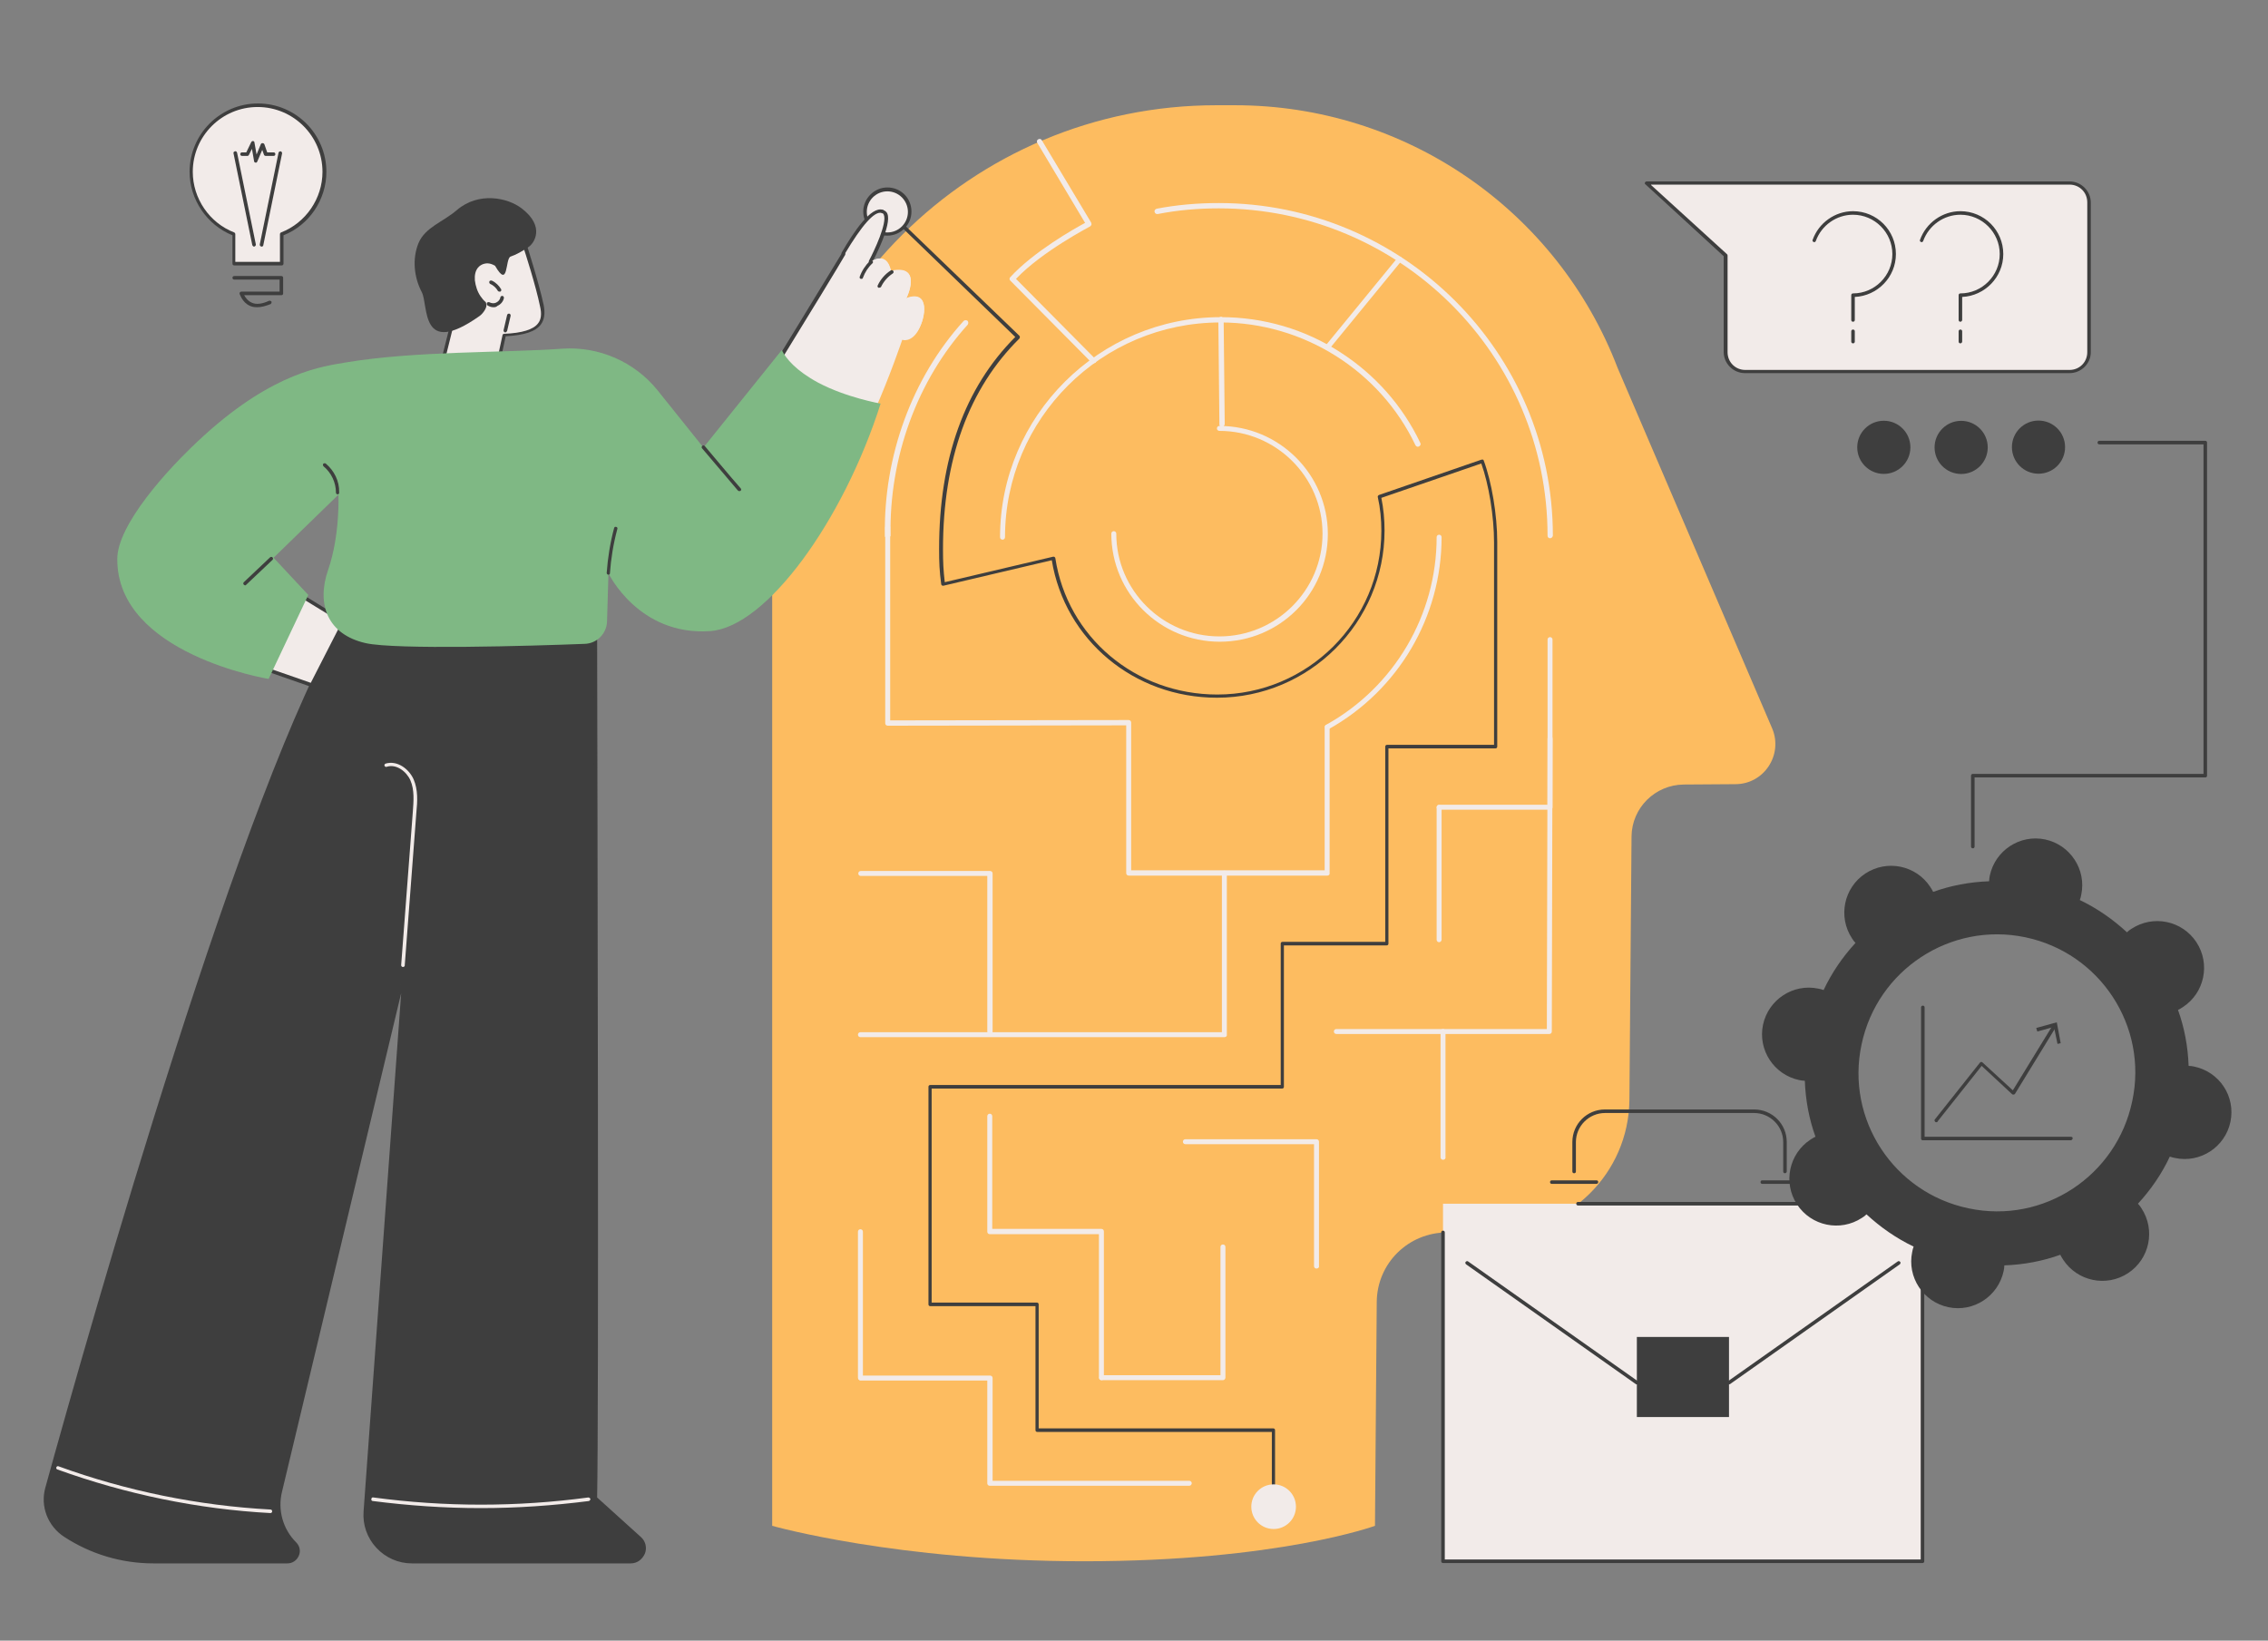 <?xml version="1.0" encoding="utf-8"?>
<!-- Generator: Adobe Illustrator 28.3.0, SVG Export Plug-In . SVG Version: 6.00 Build 0)  -->
<svg version="1.1" id="Layer_1" xmlns="http://www.w3.org/2000/svg" xmlns:xlink="http://www.w3.org/1999/xlink" x="0px" y="0px"
	 viewBox="0 0 640 463" style="enable-background:new 0 0 640 463;" xml:space="preserve">
<rect x="0" y="0" width="640" height="463" fill="#808080" stroke="none"/>
<style type="text/css">
	.st0{fill:#FDBC60;}
	.st1{fill:#F2EBE9;}
	.st2{fill:#3E3E3E;}
	.st3{fill:#7FB884;}
	.st4{fill:#ED2024;}
	@keyframes rotating {
		from {
			-ms-transform: rotate(0deg);
			-moz-transform: rotate(0deg);
			-webkit-transform: rotate(0deg);
			-o-transform: rotate(0deg);
			transform: rotate(0deg);
			transform-origin: center;
		}
		to {
			-ms-transform: rotate(360deg);
			-moz-transform: rotate(360deg);
			-webkit-transform: rotate(360deg);
			-o-transform: rotate(360deg);
			transform: rotate(360deg);
		}
	}

	@keyframes rotating-reverse {
		from {
			-ms-transform: rotate(0deg);
			-moz-transform: rotate(0deg);
			-webkit-transform: rotate(0deg);
			-o-transform: rotate(0deg);
			transform: rotate(0deg);
			transform-origin: center;
		}
		to {
			-ms-transform: rotate(-360deg);
			-moz-transform: rotate(-360deg);
			-webkit-transform: rotate(-360deg);
			-o-transform: rotate(-360deg);
			transform: rotate(-360deg);
		}
	}

	.rotating-1 {
		-webkit-animation: rotating 12s linear infinite;
		-moz-animation: rotating 12s linear infinite;
		-ms-animation: rotating 12s linear infinite;
		-o-animation: rotating 12s linear infinite;
		animation: rotating 12s linear infinite;
		transform-box: fill-box;
		transform-origin: 50% 50%;
	}

	.rotating-2 {
		-webkit-animation: rotating-reverse 8s linear infinite;
		-moz-animation: rotating-reverse 8s linear infinite;
		-ms-animation: rotating-reverse 8s linear infinite;
		-o-animation: rotating-reverse 8s linear infinite;
		animation: rotating-reverse 8s linear infinite;
		transform-box: fill-box;
		transform-origin: 50% 50%;
	}
</style>
<g>
	<path class="st0" d="M489.7,221.3c8.1,0,13.5-8.3,10.4-15.7l-43.6-101.7c-17.1-44.7-60-74.2-108-74.2h-5.3
		c-69.2,0-125.3,55.9-125.3,124.8v276.1c0,0,35.2,10,88,10c54.8,0,82.1-10,82.1-10l0.5-63.2c0.1-10.9,8.9-19.6,19.9-19.6h13.5
		c20.8,0,37.7-16.7,37.9-37.4l0.6-74.4c0.1-8,6.6-14.5,14.7-14.6L489.7,221.3z"/>
	<g>
		<g>
			<path class="st1" d="M242.8,389.5c-0.4,0-0.7-0.3-0.7-0.7l0-41.2c0-0.4,0.3-0.7,0.7-0.7c0.4,0,0.7,0.3,0.7,0.7l0,41.2
				C243.5,389.1,243.2,389.5,242.8,389.5z"/>
		</g>
		<path class="st1" d="M374.6,247.1h-56.1c-0.4,0-0.7-0.3-0.7-0.7v-41.7l-67.3,0.1c0,0,0,0,0,0c-0.2,0-0.4-0.1-0.5-0.2
			c-0.1-0.1-0.2-0.3-0.2-0.5v-55.3c0-0.4,0.3-0.7,0.7-0.7c0.4,0,0.7,0.3,0.7,0.7v54.5l67.3-0.1c0,0,0,0,0,0c0.2,0,0.4,0.1,0.5,0.2
			c0.1,0.1,0.2,0.3,0.2,0.5v41.7h54.6v-40.4c0-0.4,0.3-0.7,0.7-0.7c0.4,0,0.7,0.3,0.7,0.7v41.2C375.3,246.7,375,247.1,374.6,247.1z"
			/>
		<path class="st1" d="M437.4,228.5h-31.3c-0.4,0-0.7-0.3-0.7-0.7s0.3-0.7,0.7-0.7h30.6v-46.6c0-0.4,0.3-0.7,0.7-0.7
			c0.4,0,0.7,0.3,0.7,0.7v47.4C438.1,228.2,437.8,228.5,437.4,228.5z"/>
		<path class="st1" d="M437.2,291.8h-60.1c-0.4,0-0.7-0.3-0.7-0.7c0-0.4,0.3-0.7,0.7-0.7h59.4l0.2-82c0-0.4,0.3-0.7,0.7-0.7
			c0,0,0,0,0,0c0.4,0,0.7,0.3,0.7,0.7l-0.2,82.7C437.9,291.5,437.6,291.8,437.2,291.8z"/>
		<path class="st1" d="M406.1,265.9c-0.4,0-0.7-0.3-0.7-0.7v-37.3c0-0.4,0.3-0.7,0.7-0.7c0.4,0,0.7,0.3,0.7,0.7v37.3
			C406.8,265.5,406.5,265.9,406.1,265.9z"/>
		<path class="st1" d="M407.2,327.3c-0.4,0-0.7-0.3-0.7-0.7v-35.5c0-0.4,0.3-0.7,0.7-0.7c0.4,0,0.7,0.3,0.7,0.7v35.5
			C408,327,407.6,327.3,407.2,327.3z"/>
		<path class="st1" d="M371.5,358c-0.4,0-0.7-0.3-0.7-0.7v-34.4h-36.3c-0.4,0-0.7-0.3-0.7-0.7c0-0.4,0.3-0.7,0.7-0.7h37
			c0.4,0,0.7,0.3,0.7,0.7v35.1C372.3,357.7,371.9,358,371.5,358z"/>
		<g>
			<path class="st1" d="M310.8,389.5c-0.4,0-0.7-0.3-0.7-0.7v-40.5h-30.8c-0.4,0-0.7-0.3-0.7-0.7v-32.6c0-0.4,0.3-0.7,0.7-0.7
				c0.4,0,0.7,0.3,0.7,0.7v31.8h30.8c0.4,0,0.7,0.3,0.7,0.7v41.2C311.6,389.1,311.3,389.5,310.8,389.5z"/>
			<path class="st1" d="M335.6,419.3h-56.3c-0.4,0-0.7-0.3-0.7-0.7v-29h-35.7c-0.4,0-0.7-0.3-0.7-0.7c0-0.4,0.3-0.7,0.7-0.7h36.5
				c0.4,0,0.7,0.3,0.7,0.7v29h55.5c0.4,0,0.7,0.3,0.7,0.7C336.3,418.9,336,419.3,335.6,419.3z"/>
			<path class="st1" d="M345.1,389.5h-34.2c-0.4,0-0.7-0.3-0.7-0.7c0-0.4,0.3-0.7,0.7-0.7h33.5v-36.2c0-0.4,0.3-0.7,0.7-0.7
				c0.4,0,0.7,0.3,0.7,0.7v36.9C345.8,389.1,345.5,389.5,345.1,389.5z"/>
		</g>
		<path class="st1" d="M345.5,292.7H242.8c-0.4,0-0.7-0.3-0.7-0.7c0-0.4,0.3-0.7,0.7-0.7h102v-44.9c0-0.4,0.3-0.7,0.7-0.7
			c0.4,0,0.7,0.3,0.7,0.7v45.6C346.3,292.3,346,292.7,345.5,292.7z"/>
		<path class="st1" d="M282.9,152.3c-0.4,0-0.7-0.3-0.7-0.7c0-34.2,28-62.1,62.3-62.1c12,0,23.7,3.4,33.7,9.9
			c9.8,6.3,17.6,15.1,22.6,25.6c0.2,0.4,0,0.8-0.4,1c-0.4,0.2-0.8,0-1-0.4c-10-21-31.6-34.6-55-34.6c-33.6,0-60.8,27.2-60.8,60.6
			C283.6,152,283.3,152.3,282.9,152.3z"/>
		<path class="st1" d="M374.6,205.9c-0.3,0-0.5-0.1-0.6-0.4c-0.2-0.4-0.1-0.8,0.3-1c19.2-10.7,31.1-31,31.1-52.9
			c0-0.4,0.3-0.7,0.7-0.7c0.4,0,0.7,0.3,0.7,0.7c0,22.5-12.2,43.2-31.9,54.2C374.8,205.9,374.7,205.9,374.6,205.9z"/>
		<path class="st1" d="M250.4,151.9c-0.4,0-0.7-0.3-0.7-0.7c-0.4-22.5,7.7-44.6,22.2-60.6c0.3-0.3,0.7-0.3,1.1-0.1
			c0.3,0.3,0.3,0.7,0.1,1.1c-14.3,15.8-22.2,37.5-21.8,59.6C251.1,151.6,250.8,151.9,250.4,151.9
			C250.4,151.9,250.4,151.9,250.4,151.9z"/>
		<path class="st1" d="M437.4,151.9c-0.4,0-0.7-0.3-0.7-0.7c0-51-41.6-92.4-92.8-92.4c-5.8,0-11.6,0.5-17.2,1.6
			c-0.4,0.1-0.8-0.2-0.9-0.6c-0.1-0.4,0.2-0.8,0.6-0.9c5.7-1.1,11.6-1.6,17.5-1.6c52,0,94.3,42.1,94.3,93.9
			C438.1,151.6,437.8,151.9,437.4,151.9z"/>
		<path class="st1" d="M308.5,102.5c-0.2,0-0.4-0.1-0.5-0.2l-22.9-23.1c-0.3-0.3-0.3-0.7,0-1c6.6-7.2,18.1-13.7,21.1-15.3
			l-13.5-22.6c-0.2-0.4-0.1-0.8,0.3-1c0.4-0.2,0.8-0.1,1,0.3l13.9,23.2c0.1,0.2,0.1,0.4,0.1,0.6c-0.1,0.2-0.2,0.4-0.4,0.5
			c-0.1,0.1-13.5,7-20.9,14.8l22.4,22.6c0.3,0.3,0.3,0.8,0,1.1C308.9,102.4,308.7,102.5,308.5,102.5z"/>
		<path class="st1" d="M344.2,181.1c-16.9,0-30.6-13.7-30.6-30.5c0-0.4,0.3-0.7,0.7-0.7c0.4,0,0.7,0.3,0.7,0.7c0,16,13.1,29,29.1,29
			c16,0,29.1-13,29.1-29s-13.1-29-29.1-29c-0.4,0-0.7-0.3-0.7-0.7c0-0.4,0.3-0.7,0.7-0.7c16.9,0,30.6,13.7,30.6,30.5
			S361.1,181.1,344.2,181.1z"/>
		<path class="st1" d="M344.8,120.5c-0.4,0-0.7-0.3-0.7-0.7l-0.3-29.6c0-0.4,0.3-0.7,0.7-0.8c0.4,0,0.7,0.3,0.8,0.7l0.3,29.6
			C345.5,120.2,345.2,120.5,344.8,120.5C344.8,120.5,344.8,120.5,344.8,120.5z"/>
		<path class="st1" d="M374.6,98.8c-0.2,0-0.3-0.1-0.5-0.2c-0.3-0.3-0.4-0.7-0.1-1l20.4-24.9c0.3-0.3,0.7-0.4,1-0.1
			c0.3,0.3,0.4,0.7,0.1,1l-20.4,24.9C375,98.7,374.8,98.8,374.6,98.8z"/>
		<path class="st1" d="M279.3,291.8c-0.4,0-0.7-0.3-0.7-0.7v-43.9h-35.7c-0.4,0-0.7-0.3-0.7-0.7c0-0.4,0.3-0.7,0.7-0.7h36.5
			c0.4,0,0.7,0.3,0.7,0.7v44.7C280,291.5,279.7,291.8,279.3,291.8z"/>
	</g>
	<g>
		<path class="st2" d="M359.4,429.9c-0.3,0-0.5-0.2-0.5-0.5v-25.3h-66.2c-0.3,0-0.5-0.2-0.5-0.5v-35h-29.7c-0.3,0-0.5-0.2-0.5-0.5
			v-61.4c0-0.3,0.2-0.5,0.5-0.5h98.9v-39.9c0-0.3,0.2-0.5,0.5-0.5h29v-55.1c0-0.3,0.2-0.5,0.5-0.5h30.2V153c0-7.3-1.5-16.4-3.6-22.2
			l-28.2,9.7c0.6,3,0.9,6.1,0.9,9.2c0,26-21.2,47.2-47.3,47.2c-23.4,0-42.9-16.3-46.6-38.8l-30.6,7.2c-0.1,0-0.3,0-0.4-0.1
			c-0.1-0.1-0.2-0.2-0.2-0.3c-0.5-3.8-0.6-6.1-0.6-10c0-25.4,7.2-45.5,21.5-59.8L251,60.8c-0.2-0.2-0.2-0.5,0-0.7
			c0.2-0.2,0.5-0.2,0.7,0l35.9,34.6c0.1,0.1,0.2,0.2,0.2,0.4c0,0.1-0.1,0.3-0.1,0.4c-14.3,14.1-21.6,34.1-21.6,59.5
			c0,3.7,0.1,5.8,0.5,9.3l30.6-7.2c0.1,0,0.3,0,0.4,0.1c0.1,0.1,0.2,0.2,0.2,0.3c3.4,22.3,22.6,38.5,45.7,38.5
			c25.5,0,46.3-20.7,46.3-46.2c0-3.2-0.3-6.4-1-9.5c-0.1-0.2,0.1-0.5,0.3-0.6l29-10c0.1,0,0.3,0,0.4,0c0.1,0.1,0.2,0.2,0.2,0.3
			c2.2,5.9,3.8,15.3,3.8,22.9v57.8c0,0.3-0.2,0.5-0.5,0.5h-30.2v55.1c0,0.3-0.2,0.5-0.5,0.5h-29v39.9c0,0.3-0.2,0.5-0.5,0.5h-98.9
			v60.4h29.7c0.3,0,0.5,0.2,0.5,0.5v35h66.2c0.3,0,0.5,0.2,0.5,0.5v25.8C359.9,429.7,359.7,429.9,359.4,429.9z"/>
	</g>
	<ellipse class="st1" cx="359.4" cy="425.2" rx="6.3" ry="6.3"/>
	<g>
		<ellipse class="st1" cx="250.4" cy="59.8" rx="6.3" ry="6.3"/>
		<path class="st2" d="M250.4,66.5c-3.8,0-6.8-3-6.8-6.8c0-3.7,3.1-6.8,6.8-6.8c3.8,0,6.8,3,6.8,6.8
			C257.2,63.5,254.1,66.5,250.4,66.5z M250.4,54c-3.2,0-5.8,2.6-5.8,5.8c0,3.2,2.6,5.8,5.8,5.8c3.2,0,5.8-2.6,5.8-5.8
			C256.2,56.6,253.6,54,250.4,54z"/>
	</g>
</g>
<g>
	<g>
		<g>
			<path class="st1" d="M124.9,102.2l4.8-19.2c0,0-1.1-8,3.6-11.7c4.7-3.7,14.8-2.5,14.8-2.5s3.5,10.8,4.9,17.4
				c1,4.8-0.9,7.9-10.6,8.4l-1.3,6.4L124.9,102.2z"/>
			<path class="st2" d="M124.9,102.7c-0.1,0-0.3-0.1-0.4-0.2c-0.1-0.1-0.1-0.3-0.1-0.4l4.8-19.1c-0.1-1-0.8-8.4,3.8-12.1
				c4.8-3.8,14.7-2.6,15.1-2.6c0.2,0,0.4,0.2,0.4,0.3c0,0.1,3.5,10.9,4.9,17.4c0.5,2.4,0.2,4.3-0.8,5.6c-1.5,2-4.7,3-9.9,3.3l-1.3,6
				c0,0.2-0.2,0.4-0.4,0.4L124.9,102.7C124.9,102.7,124.9,102.7,124.9,102.7z M144.1,69.1c-3.3,0-7.9,0.4-10.6,2.6
				c-4.4,3.5-3.4,11.2-3.4,11.3c0,0.1,0,0.1,0,0.2l-4.6,18.6l15-1.2l1.3-6c0-0.2,0.2-0.4,0.5-0.4c5-0.2,8.2-1.2,9.5-2.9
				c0.9-1.1,1.1-2.7,0.6-4.8c-1.2-5.9-4.2-15.2-4.8-17C147.1,69.2,145.8,69.1,144.1,69.1z"/>
		</g>
		<path class="st2" d="M142.6,93.8c0,0-0.1,0-0.1,0c-0.3-0.1-0.4-0.3-0.4-0.6l1-4.3c0.1-0.3,0.3-0.4,0.6-0.4
			c0.3,0.1,0.4,0.3,0.4,0.6l-1,4.3C143,93.6,142.8,93.8,142.6,93.8z"/>
		<path class="st2" d="M147.2,58.8c-3.9-3-12.1-4.8-18.3,0.5c-3.8,3.3-8.9,4.8-10.8,9.3c-1.8,4.4-1.3,9.6,0.9,13.8
			c2,3.8-0.6,18.7,16.3,6.8c1-0.7,2.3-2.5,1.9-3.5c0-0.1-0.1-0.3-0.1-0.4c-0.6-0.5-1.1-1.1-1.5-1.7c-0.9-1.3-1.4-2.9-1.6-4.5
			c-0.1-1.4,0.1-2.9,1.2-3.9c0.9-0.8,2.2-1.1,3.4-0.7c0.4,0.1,0.7,0.3,1.1,0.5c3.9,6.8,2.8-2.1,4.4-2.6c1.5-0.5,3.3-1.5,4.9-2.6
			C150.7,68.8,154,64,147.2,58.8z"/>
		<path class="st2" d="M139.2,86.7c-0.6,0-1.1-0.2-1.6-0.5c-0.2-0.1-0.3-0.4-0.2-0.7c0.1-0.2,0.4-0.3,0.7-0.2
			c0.6,0.3,1.3,0.4,1.9,0.1c0.6-0.3,1.1-0.8,1.2-1.5c0.1-0.3,0.3-0.4,0.6-0.4c0.3,0.1,0.4,0.3,0.4,0.6c-0.2,1-0.9,1.8-1.8,2.2
			C140,86.7,139.6,86.7,139.2,86.7z"/>
		<path class="st2" d="M140.9,82.3c-0.2,0-0.3-0.1-0.4-0.2c-0.5-0.9-1.3-1.6-2.2-2c-0.2-0.1-0.3-0.4-0.2-0.7
			c0.1-0.2,0.4-0.3,0.7-0.2c1.1,0.5,2,1.4,2.6,2.4c0.1,0.2,0.1,0.5-0.2,0.7C141.1,82.3,141,82.3,140.9,82.3z"/>
	</g>
	<g>
		<path class="st2" d="M81.1,440.7H43.3c-8.8,0-17.5-2.6-24.9-7.4c-4.4-2.9-6.5-8.3-5.1-13.4C24,381.1,69.2,220.8,97.4,175
			c0,0,33.9,9.8,58.8,5.1c4.5-0.9,11.6-5.1,11.6-0.5c0.1,43,0.5,220.7,0,243.3l12.5,11.4c2.5,2.3,0.9,6.4-2.5,6.4h-61.8
			c-7.6,0-13.7-6.5-13.1-14.1l11.1-152.3L79.1,420.8c-1.3,5.3,0.3,11,4.1,14.9C85.1,437.6,83.7,440.7,81.1,440.7z"/>
		<path class="st2" d="M178,441.2h-61.8c-3.8,0-7.4-1.6-10-4.4c-2.6-2.8-3.9-6.5-3.6-10.3l10.6-146.2L79.6,420.9
			c-1.3,5.2,0.2,10.6,4,14.4c1,1,1.3,2.5,0.7,3.8c-0.6,1.3-1.8,2.1-3.2,2.1H43.3c-9,0-17.7-2.6-25.2-7.5c-4.6-3-6.8-8.6-5.3-13.9
			C25.5,373.8,69.2,220,97,174.8c0.1-0.2,0.4-0.3,0.7-0.2c0.2,0.1,0.3,0.4,0.2,0.7c-28.5,46.2-75,212.1-84.1,244.8
			c-1.4,4.9,0.6,10.1,4.9,12.8c7.4,4.8,15.9,7.3,24.7,7.3h37.8c1.2,0,2-0.8,2.3-1.5c0.3-0.7,0.3-1.8-0.5-2.7
			c-4-4.1-5.6-9.8-4.2-15.4l35-146.4c0.1-0.3,0.3-0.4,0.6-0.4c0.3,0,0.4,0.3,0.4,0.5l-11.1,152.3c-0.3,3.5,0.9,6.9,3.3,9.5
			c2.4,2.6,5.7,4,9.3,4H178c1.6,0,2.6-1.1,3-2c0.4-1,0.4-2.4-0.8-3.5l-12.5-11.4c-0.1-0.1-0.2-0.2-0.2-0.4
			c0.5-22.3,0.1-191.9,0-243.3c0-0.3,0.2-0.5,0.5-0.5c0,0,0,0,0,0c0.3,0,0.5,0.2,0.5,0.5c0.1,51.3,0.5,219.9,0,243.1l12.4,11.2
			c1.3,1.2,1.7,3,1.1,4.6C181.2,440.2,179.7,441.2,178,441.2z"/>
		<path class="st1" d="M113.7,272.9C113.7,272.9,113.7,272.9,113.7,272.9c-0.3,0-0.5-0.3-0.5-0.5l3.3-43.4c0.2-2.8,0.5-6.1-0.7-8.8
			c-1.1-2.5-4-4.7-6.7-3.8c-0.3,0.1-0.5-0.1-0.6-0.3c-0.1-0.3,0.1-0.5,0.3-0.6c3.3-1,6.6,1.5,7.9,4.4c1.3,3,1.1,6.3,0.8,9.3
			l-3.3,43.4C114.2,272.7,113.9,272.9,113.7,272.9z"/>
		<path class="st1" d="M135.7,425.6c-10.2,0-20.4-0.7-30.5-2c-0.3,0-0.5-0.3-0.4-0.6c0-0.3,0.3-0.5,0.6-0.4
			c20.1,2.7,40.5,2.7,60.6,0c0.3,0,0.5,0.2,0.6,0.4c0,0.3-0.2,0.5-0.4,0.6C156,424.9,145.8,425.6,135.7,425.6z"/>
		<path class="st1" d="M76.3,427C76.3,427,76.3,427,76.3,427c-20.4-1.1-40.7-5.3-60.1-12.3c-0.3-0.1-0.4-0.4-0.3-0.6
			c0.1-0.3,0.4-0.4,0.6-0.3c19.3,7,39.5,11.1,59.8,12.2c0.3,0,0.5,0.2,0.5,0.5C76.8,426.8,76.6,427,76.3,427z"/>
	</g>
	<g>
		<g>
			<path class="st1" d="M87.9,193.3L75.6,189c0,0,5.9-18.9,10.2-20.3l11.2,6.9L87.9,193.3z"/>
			<path class="st2" d="M87.9,193.8c-0.1,0-0.1,0-0.2,0l-12.3-4.3c-0.3-0.1-0.4-0.4-0.3-0.6c0.6-2,6.1-19.1,10.6-20.7
				c0.1,0,0.3,0,0.4,0l11.2,6.9c0.2,0.1,0.3,0.4,0.2,0.6l-9.1,17.8C88.2,193.7,88.1,193.8,87.9,193.8z M76.2,188.7l11.5,4l8.7-17
				l-10.6-6.5C82.5,170.8,77.9,183.3,76.2,188.7z"/>
		</g>
		<g>
			<path class="st1" d="M246.8,115.9c4.2-9.4,7.8-20,7.8-20s2.4,0.9,4.5-2.6l0-0.1c2.1-3.5,3.4-11.5-3.3-9l0-0.1
				c0,0,4.7-9.6-4.3-7.5l-0.1-0.2c0,0-0.8-5.7-5.6-2.5c0,0,6.7-13.2,3.3-14.2c-3.4-1-9,8.4-11,11.9c-1.3,2.2-10.6,17.7-18.5,30.4
				c0,0,9.2,6.5,12.5,8.3C239.4,114.2,246.8,115.9,246.8,115.9z"/>
			<g>
				<path class="st1" d="M238,71.6c-1.3,2.2-10.6,17.7-18.5,30.4L238,71.6z"/>
				<path class="st2" d="M219.6,102.5c-0.1,0-0.2,0-0.3-0.1c-0.2-0.1-0.3-0.5-0.2-0.7c7.9-12.8,17.1-28.1,18.5-30.3
					c0.1-0.2,0.4-0.3,0.7-0.2c0.2,0.1,0.3,0.4,0.2,0.7c-1.3,2.3-10.6,17.6-18.5,30.4C219.9,102.4,219.7,102.5,219.6,102.5z"/>
			</g>
			<g>
				<path class="st1" d="M249.1,59.8c-3.4-1-9,8.4-11,11.9L249.1,59.8z"/>
				<path class="st2" d="M238,72.1c-0.1,0-0.2,0-0.3-0.1c-0.2-0.1-0.3-0.4-0.2-0.7c3.6-6.2,8.3-13.1,11.6-12.1
					c0.3,0.1,0.4,0.4,0.3,0.6c-0.1,0.3-0.4,0.4-0.6,0.3c-2-0.6-5.5,3.3-10.5,11.7C238.4,72.1,238.2,72.1,238,72.1z"/>
			</g>
			<g>
				<path class="st1" d="M245.6,73.9c0,0,6.9-13.1,3.5-14.1L245.6,73.9z"/>
				<path class="st2" d="M245.6,74.4c-0.1,0-0.2,0-0.2-0.1c-0.2-0.1-0.3-0.4-0.2-0.7c1.5-2.8,5.2-10.7,4.2-13
					c-0.1-0.2-0.2-0.4-0.4-0.4c-0.3-0.1-0.4-0.4-0.3-0.6c0.1-0.3,0.4-0.4,0.6-0.3c0.5,0.2,0.9,0.5,1.1,1c1.3,3.1-3.7,12.7-4.3,13.8
					C245.9,74.3,245.8,74.4,245.6,74.4z"/>
			</g>
			<path class="st1" d="M251.4,76.5c0,0-1-5.8-5.8-2.6L251.4,76.5z"/>
			<path class="st1" d="M255.8,84.1c0,0,4.7-9.7-4.4-7.7L255.8,84.1z"/>
			<path class="st1" d="M259.1,93.2c2.1-3.5,3.4-11.6-3.3-9.1L259.1,93.2z"/>
			<path class="st2" d="M248.1,81.2c-0.1,0-0.1,0-0.2,0c-0.2-0.1-0.4-0.4-0.2-0.7c0.8-1.7,2.1-3.2,3.7-4.2c0.2-0.1,0.5-0.1,0.7,0.2
				c0.1,0.2,0.1,0.5-0.2,0.7c-1.4,0.9-2.6,2.3-3.3,3.8C248.5,81.1,248.3,81.2,248.1,81.2z"/>
			<path class="st2" d="M243.1,78.7c-0.1,0-0.1,0-0.2,0c-0.3-0.1-0.4-0.4-0.3-0.6c0.6-1.7,1.6-3.2,2.9-4.5c0.2-0.2,0.5-0.2,0.7,0
				c0.2,0.2,0.2,0.5,0,0.7c-1.2,1.1-2.1,2.5-2.7,4.1C243.5,78.6,243.3,78.7,243.1,78.7z"/>
		</g>
		<g>
			<path class="st3" d="M75.8,191.6L87,167.9l-9.8-10.5l18.3-17.8c0,0,0.5,11.4-2.9,21.2c-3.4,9.8-0.1,18.3,10.6,20.7
				c8.5,1.9,46.6,0.8,61.8,0.2c3.5-0.1,6.3-3,6.3-6.5l0.4-13.4c0,0,8.5,17.7,28.7,16.3c15.9-1.1,37.6-31.2,48.1-64.2
				c0,0-9.7-1.7-17.6-5.9c-6.3-3.4-9.1-6.8-10.3-9.2l-22.1,27.5l-12.9-16.1c-6.5-8.1-16.6-12.5-26.9-11.8
				c-16.5,1.2-41.6,0.6-61.2,3.9c-6.3,1.1-20,2.6-39.7,20.4c-11.2,10.1-24.7,25.7-24.7,35C32.9,184.6,75.8,191.6,75.8,191.6z"/>
			<path class="st2" d="M171.7,162.2C171.7,162.2,171.6,162.2,171.7,162.2c-0.3,0-0.5-0.3-0.5-0.5c0.3-4.3,1-8.6,2.1-12.7
				c0.1-0.3,0.3-0.4,0.6-0.3c0.3,0.1,0.4,0.3,0.3,0.6c-1.1,4.1-1.8,8.3-2.1,12.6C172.1,162,171.9,162.2,171.7,162.2z"/>
			<path class="st2" d="M95.3,139.5C95.3,139.5,95.3,139.5,95.3,139.5c-0.3,0-0.5-0.2-0.5-0.5c0-2.8-1.3-5.6-3.5-7.4
				c-0.2-0.2-0.2-0.5-0.1-0.7c0.2-0.2,0.5-0.2,0.7-0.1c2.4,2,3.9,5,3.8,8.1C95.8,139.3,95.5,139.5,95.3,139.5z"/>
			<path class="st2" d="M69.2,165.2c-0.1,0-0.3-0.1-0.4-0.2c-0.2-0.2-0.2-0.5,0-0.7l7.4-7c0.2-0.2,0.5-0.2,0.7,0
				c0.2,0.2,0.2,0.5,0,0.7l-7.4,7C69.4,165.1,69.3,165.2,69.2,165.2z"/>
			<path class="st2" d="M208.6,138.6c-0.1,0-0.3-0.1-0.4-0.2c-2.4-2.8-10-11.8-10.1-11.9c-0.2-0.2-0.1-0.5,0.1-0.7
				c0.2-0.2,0.5-0.1,0.7,0.1c0.1,0.1,7.6,9.1,10.1,11.9c0.2,0.2,0.2,0.5,0,0.7C208.8,138.6,208.7,138.6,208.6,138.6z"/>
		</g>
	</g>
</g>
<g>
	<g>
		<path class="st1" d="M492.4,104.8H584c3,0,5.5-2.5,5.5-5.5V57.1c0-3-2.5-5.5-5.5-5.5H464.6L486.9,72v27.3
			C486.9,102.4,489.4,104.8,492.4,104.8z"/>
		<path class="st2" d="M584,105.3h-91.6c-3.3,0-6-2.7-6-6V72.3L464.3,52c-0.2-0.1-0.2-0.4-0.1-0.5c0.1-0.2,0.3-0.3,0.5-0.3H584
			c3.3,0,6,2.7,6,6v42.2C590,102.6,587.3,105.3,584,105.3z M465.9,52.2l21.4,19.5c0.1,0.1,0.2,0.2,0.2,0.4v27.3c0,2.8,2.2,5,5,5H584
			c2.8,0,5-2.2,5-5V57.1c0-2.8-2.2-5-5-5H465.9z"/>
	</g>
	<g>
		<g>
			<path class="st2" d="M522.9,90.8c-0.3,0-0.5-0.2-0.5-0.5v-7c0-0.3,0.2-0.5,0.5-0.5c6.1,0,11.1-5,11.1-11.1
				c0-6.1-5-11.1-11.1-11.1c-4.7,0-8.9,3-10.5,7.4c-0.1,0.3-0.4,0.4-0.6,0.3c-0.3-0.1-0.4-0.4-0.3-0.6c1.7-4.8,6.3-8.1,11.4-8.1
				c6.7,0,12.1,5.4,12.1,12.1c0,6.5-5.2,11.8-11.6,12.1v6.5C523.4,90.6,523.2,90.8,522.9,90.8z"/>
			<path class="st2" d="M522.9,96.9c-0.3,0-0.5-0.2-0.5-0.5v-2.9c0-0.3,0.2-0.5,0.5-0.5c0.3,0,0.5,0.2,0.5,0.5v2.9
				C523.4,96.7,523.2,96.9,522.9,96.9z"/>
		</g>
		<g>
			<path class="st2" d="M553.2,90.8c-0.3,0-0.5-0.2-0.5-0.5v-7c0-0.3,0.2-0.5,0.5-0.5c6.1,0,11.1-5,11.1-11.1
				c0-6.1-5-11.1-11.1-11.1c-4.7,0-8.9,3-10.5,7.4c-0.1,0.3-0.4,0.4-0.6,0.3c-0.3-0.1-0.4-0.4-0.3-0.6c1.7-4.8,6.3-8.1,11.4-8.1
				c6.7,0,12.1,5.4,12.1,12.1c0,6.5-5.2,11.8-11.6,12.1v6.5C553.7,90.6,553.4,90.8,553.2,90.8z"/>
			<path class="st2" d="M553.2,96.9c-0.3,0-0.5-0.2-0.5-0.5v-2.9c0-0.3,0.2-0.5,0.5-0.5c0.3,0,0.5,0.2,0.5,0.5v2.9
				C553.7,96.7,553.4,96.9,553.2,96.9z"/>
		</g>
	</g>
</g>
<g>
	<rect x="407.2" y="339.7" class="st1" width="135.3" height="100.9"/>
	<path class="st2" d="M542.5,441.1H407.2c-0.3,0-0.5-0.2-0.5-0.5v-92.8c0-0.3,0.2-0.5,0.5-0.5s0.5,0.2,0.5,0.5v92.3H542v-99.9h-96.7
		c-0.3,0-0.5-0.2-0.5-0.5s0.2-0.5,0.5-0.5h97.2c0.3,0,0.5,0.2,0.5,0.5v100.9C543,440.9,542.8,441.1,542.5,441.1z"/>
	<g>
		<rect x="461.9" y="377.3" class="st2" width="26" height="22.6"/>
		<path class="st2" d="M461.9,390.7c-0.1,0-0.2,0-0.3-0.1l-47.9-33.8c-0.2-0.2-0.3-0.5-0.1-0.7c0.2-0.2,0.5-0.3,0.7-0.1l47.9,33.8
			c0.2,0.2,0.3,0.5,0.1,0.7C462.2,390.6,462,390.7,461.9,390.7z"/>
		<path class="st2" d="M487.9,390.7c-0.2,0-0.3-0.1-0.4-0.2c-0.2-0.2-0.1-0.5,0.1-0.7l47.9-33.8c0.2-0.2,0.5-0.1,0.7,0.1
			c0.2,0.2,0.1,0.5-0.1,0.7l-47.9,33.8C488.1,390.6,488,390.7,487.9,390.7z"/>
	</g>
	<g>
		<path class="st2" d="M503.7,331.1c-0.3,0-0.5-0.2-0.5-0.5v-8.3c0-4.5-3.7-8.2-8.2-8.2h-42.1c-4.5,0-8.2,3.7-8.2,8.2v8.3
			c0,0.3-0.2,0.5-0.5,0.5s-0.5-0.2-0.5-0.5v-8.3c0-5.1,4.1-9.2,9.2-9.2H495c5.1,0,9.2,4.1,9.2,9.2v8.3
			C504.2,330.9,503.9,331.1,503.7,331.1z"/>
		<path class="st2" d="M509.9,334.1h-12.6c-0.3,0-0.5-0.2-0.5-0.5c0-0.3,0.2-0.5,0.5-0.5h12.6c0.3,0,0.5,0.2,0.5,0.5
			C510.4,333.9,510.2,334.1,509.9,334.1z"/>
		<path class="st2" d="M450.5,334.1h-12.6c-0.3,0-0.5-0.2-0.5-0.5c0-0.3,0.2-0.5,0.5-0.5h12.6c0.3,0,0.5,0.2,0.5,0.5
			C451,333.9,450.7,334.1,450.5,334.1z"/>
	</g>
</g>
<g>
	<g>
		<g>
			<path class="st2" d="M546.4,316.7c-0.1,0-0.2,0-0.3-0.1c-0.2-0.2-0.3-0.5-0.1-0.7l12.7-16c0.1-0.1,0.2-0.2,0.3-0.2
				c0.1,0,0.3,0,0.4,0.1l8.6,7.9l11.4-18.6c0.1-0.2,0.4-0.3,0.7-0.2c0.2,0.1,0.3,0.4,0.2,0.7l-11.7,19.1c-0.1,0.1-0.2,0.2-0.4,0.2
				c-0.1,0-0.3,0-0.4-0.1l-8.6-8l-12.3,15.5C546.7,316.7,546.6,316.7,546.4,316.7z"/>
			<g>
				<polygon class="st2" points="581.5,294.4 580.6,294.6 579.6,289.8 574.9,291.1 574.6,290.1 580.4,288.5 				"/>
			</g>
		</g>
		<path class="st2" d="M584.4,321.8h-41.8c-0.3,0-0.5-0.2-0.5-0.5v-37c0-0.3,0.2-0.5,0.5-0.5c0.3,0,0.5,0.2,0.5,0.5v36.5h41.3
			c0.3,0,0.5,0.2,0.5,0.5C584.8,321.5,584.6,321.8,584.4,321.8z"/>
	</g>
</g>
<g class="rotating-1">
<path class="st2" d="M619.2,301c-0.5-0.1-1.1-0.2-1.6-0.2c-0.2-5.5-1.2-10.8-3-15.8c0.5-0.2,0.9-0.5,1.4-0.8
	c6.1-4,7.8-12.2,3.8-18.3c-4-6.1-12.2-7.8-18.3-3.8c-0.5,0.3-0.9,0.6-1.3,1c-3.9-3.6-8.3-6.7-13.3-9.1c0.2-0.5,0.3-1,0.4-1.5
	c1.5-7.1-3.1-14.1-10.2-15.6c-7.1-1.5-14.1,3.1-15.6,10.2c-0.1,0.5-0.2,1.1-0.2,1.6c-5.5,0.2-10.8,1.2-15.8,3
	c-0.2-0.5-0.5-0.9-0.8-1.4c-4-6.1-12.2-7.8-18.3-3.8c-6.1,4-7.8,12.2-3.8,18.3c0.3,0.5,0.6,0.9,1,1.3c-3.6,3.9-6.7,8.4-9,13.3
	c-0.5-0.2-1-0.3-1.5-0.4c-7.1-1.5-14.1,3.1-15.6,10.2c-1.5,7.1,3.1,14.1,10.2,15.6c0.5,0.1,1.1,0.2,1.6,0.2c0.2,5.5,1.2,10.8,3,15.8
	c-0.5,0.2-0.9,0.5-1.4,0.8c-6.1,4-7.8,12.2-3.8,18.3c4,6.1,12.2,7.8,18.3,3.8c0.5-0.3,0.9-0.6,1.3-1c3.9,3.6,8.3,6.7,13.3,9.1
	c-0.2,0.5-0.3,1-0.4,1.5c-1.5,7.1,3.1,14.1,10.2,15.6c7.1,1.5,14.1-3.1,15.6-10.2c0.1-0.5,0.2-1.1,0.2-1.6c5.5-0.2,10.8-1.2,15.8-3
	c0.2,0.5,0.5,0.9,0.8,1.4c4,6.1,12.2,7.8,18.3,3.8c6.1-4,7.8-12.2,3.8-18.3c-0.3-0.5-0.6-0.9-1-1.3c3.6-3.9,6.7-8.4,9-13.3
	c0.5,0.2,1,0.3,1.5,0.4c7.1,1.5,14.1-3.1,15.6-10.2C630.9,309.4,626.3,302.5,619.2,301z M555.5,341c-21.1-4.4-34.7-25.1-30.2-46.2
	c4.4-21.1,25.1-34.7,46.2-30.3c21.1,4.4,34.7,25.1,30.2,46.2C597.3,331.9,576.6,345.5,555.5,341z"/>
</g>
<g>
	<g>
		
			<ellipse transform="matrix(1.034781e-03 -1 1 1.034781e-03 404.839 657.707)" class="st2" cx="531.6" cy="126.2" rx="7.5" ry="7.5"/>
		
			<ellipse transform="matrix(1.034781e-03 -1 1 1.034781e-03 426.641 679.532)" class="st2" cx="553.4" cy="126.2" rx="7.5" ry="7.5"/>
		
			<ellipse transform="matrix(1.034781e-03 -1 1 1.034781e-03 448.443 701.356)" class="st2" cx="575.3" cy="126.2" rx="7.5" ry="7.5"/>
	</g>
	<path class="st2" d="M556.7,239.4c-0.3,0-0.5-0.2-0.5-0.5v-20c0-0.3,0.2-0.5,0.5-0.5h65.1v-93h-29.4c-0.3,0-0.5-0.2-0.5-0.5
		c0-0.3,0.2-0.5,0.5-0.5h29.9c0.3,0,0.5,0.2,0.5,0.5v94c0,0.3-0.2,0.5-0.5,0.5h-65.1v19.5C557.2,239.2,557,239.4,556.7,239.4z"/>
</g>
<g>
	<g>
		<path class="st1" d="M91.6,48.5c0-10.4-8.4-18.8-18.8-18.8C62.4,29.7,54,38.1,54,48.5c0,8,5,14.8,12.1,17.5v8.3h13.4v-8.3
			C86.6,63.4,91.6,56.5,91.6,48.5z"/>
		<path class="st2" d="M79.5,74.9H66.1c-0.3,0-0.5-0.2-0.5-0.5v-8c-7.2-2.9-12.1-10.1-12.1-17.9c0-10.6,8.6-19.3,19.3-19.3
			s19.3,8.7,19.3,19.3c0,7.8-4.8,15-12.1,17.9v8C80,74.7,79.8,74.9,79.5,74.9z M66.5,73.9H79v-7.8c0-0.2,0.1-0.4,0.3-0.5
			c7-2.7,11.7-9.6,11.7-17.1c0-10.1-8.2-18.3-18.3-18.3s-18.3,8.2-18.3,18.3c0,7.5,4.7,14.4,11.7,17.1c0.2,0.1,0.3,0.3,0.3,0.5V73.9
			z"/>
	</g>
	<path class="st2" d="M72.6,86.7c-0.8,0-1.5-0.1-2.1-0.4c-2.2-1-2.8-3.3-2.9-3.4c0-0.1,0-0.3,0.1-0.4c0.1-0.1,0.2-0.2,0.4-0.2h10.8
		v-3.4H66.1c-0.3,0-0.5-0.2-0.5-0.5c0-0.3,0.2-0.5,0.5-0.5h13.3c0.3,0,0.5,0.2,0.5,0.5v4.4c0,0.3-0.2,0.5-0.5,0.5H68.9
		c0.3,0.6,1,1.6,2.1,2.1c1.3,0.6,2.9,0.4,4.9-0.5c0.2-0.1,0.5,0,0.7,0.2c0.1,0.2,0,0.5-0.2,0.7C74.9,86.4,73.7,86.7,72.6,86.7z"/>
	<g>
		<path class="st2" d="M71.7,69.6c-0.2,0-0.4-0.2-0.5-0.4l-5.3-25.9c-0.1-0.3,0.1-0.5,0.4-0.6c0.3-0.1,0.5,0.1,0.6,0.4L72.2,69
			C72.2,69.2,72.1,69.5,71.7,69.6C71.8,69.6,71.7,69.6,71.7,69.6z"/>
		<path class="st2" d="M73.8,69.6C73.8,69.6,73.8,69.6,73.8,69.6c-0.4-0.1-0.5-0.3-0.5-0.6l5.3-25.9c0.1-0.3,0.3-0.4,0.6-0.4
			c0.3,0.1,0.4,0.3,0.4,0.6l-5.3,25.9C74.3,69.4,74.1,69.6,73.8,69.6z"/>
	</g>
	<path class="st2" d="M72.2,45.9C72.1,45.9,72.1,45.9,72.2,45.9c-0.3,0-0.5-0.2-0.5-0.4L71.1,42l-0.9,1.8C70.1,43.9,70,44,69.8,44
		h-1.5c-0.3,0-0.5-0.2-0.5-0.5c0-0.3,0.2-0.5,0.5-0.5h1.2l1.4-2.9c0.1-0.2,0.3-0.3,0.5-0.3c0.2,0,0.4,0.2,0.4,0.4l0.6,3.4l1.2-2.9
		c0.1-0.2,0.2-0.3,0.5-0.3c0.2,0,0.4,0.1,0.5,0.3l0.8,2.3h1.8c0.3,0,0.5,0.2,0.5,0.5c0,0.3-0.2,0.5-0.5,0.5H75
		c-0.2,0-0.4-0.1-0.5-0.3L74,42.3l-1.4,3.3C72.5,45.8,72.4,45.9,72.2,45.9z"/>
</g>
</svg>
